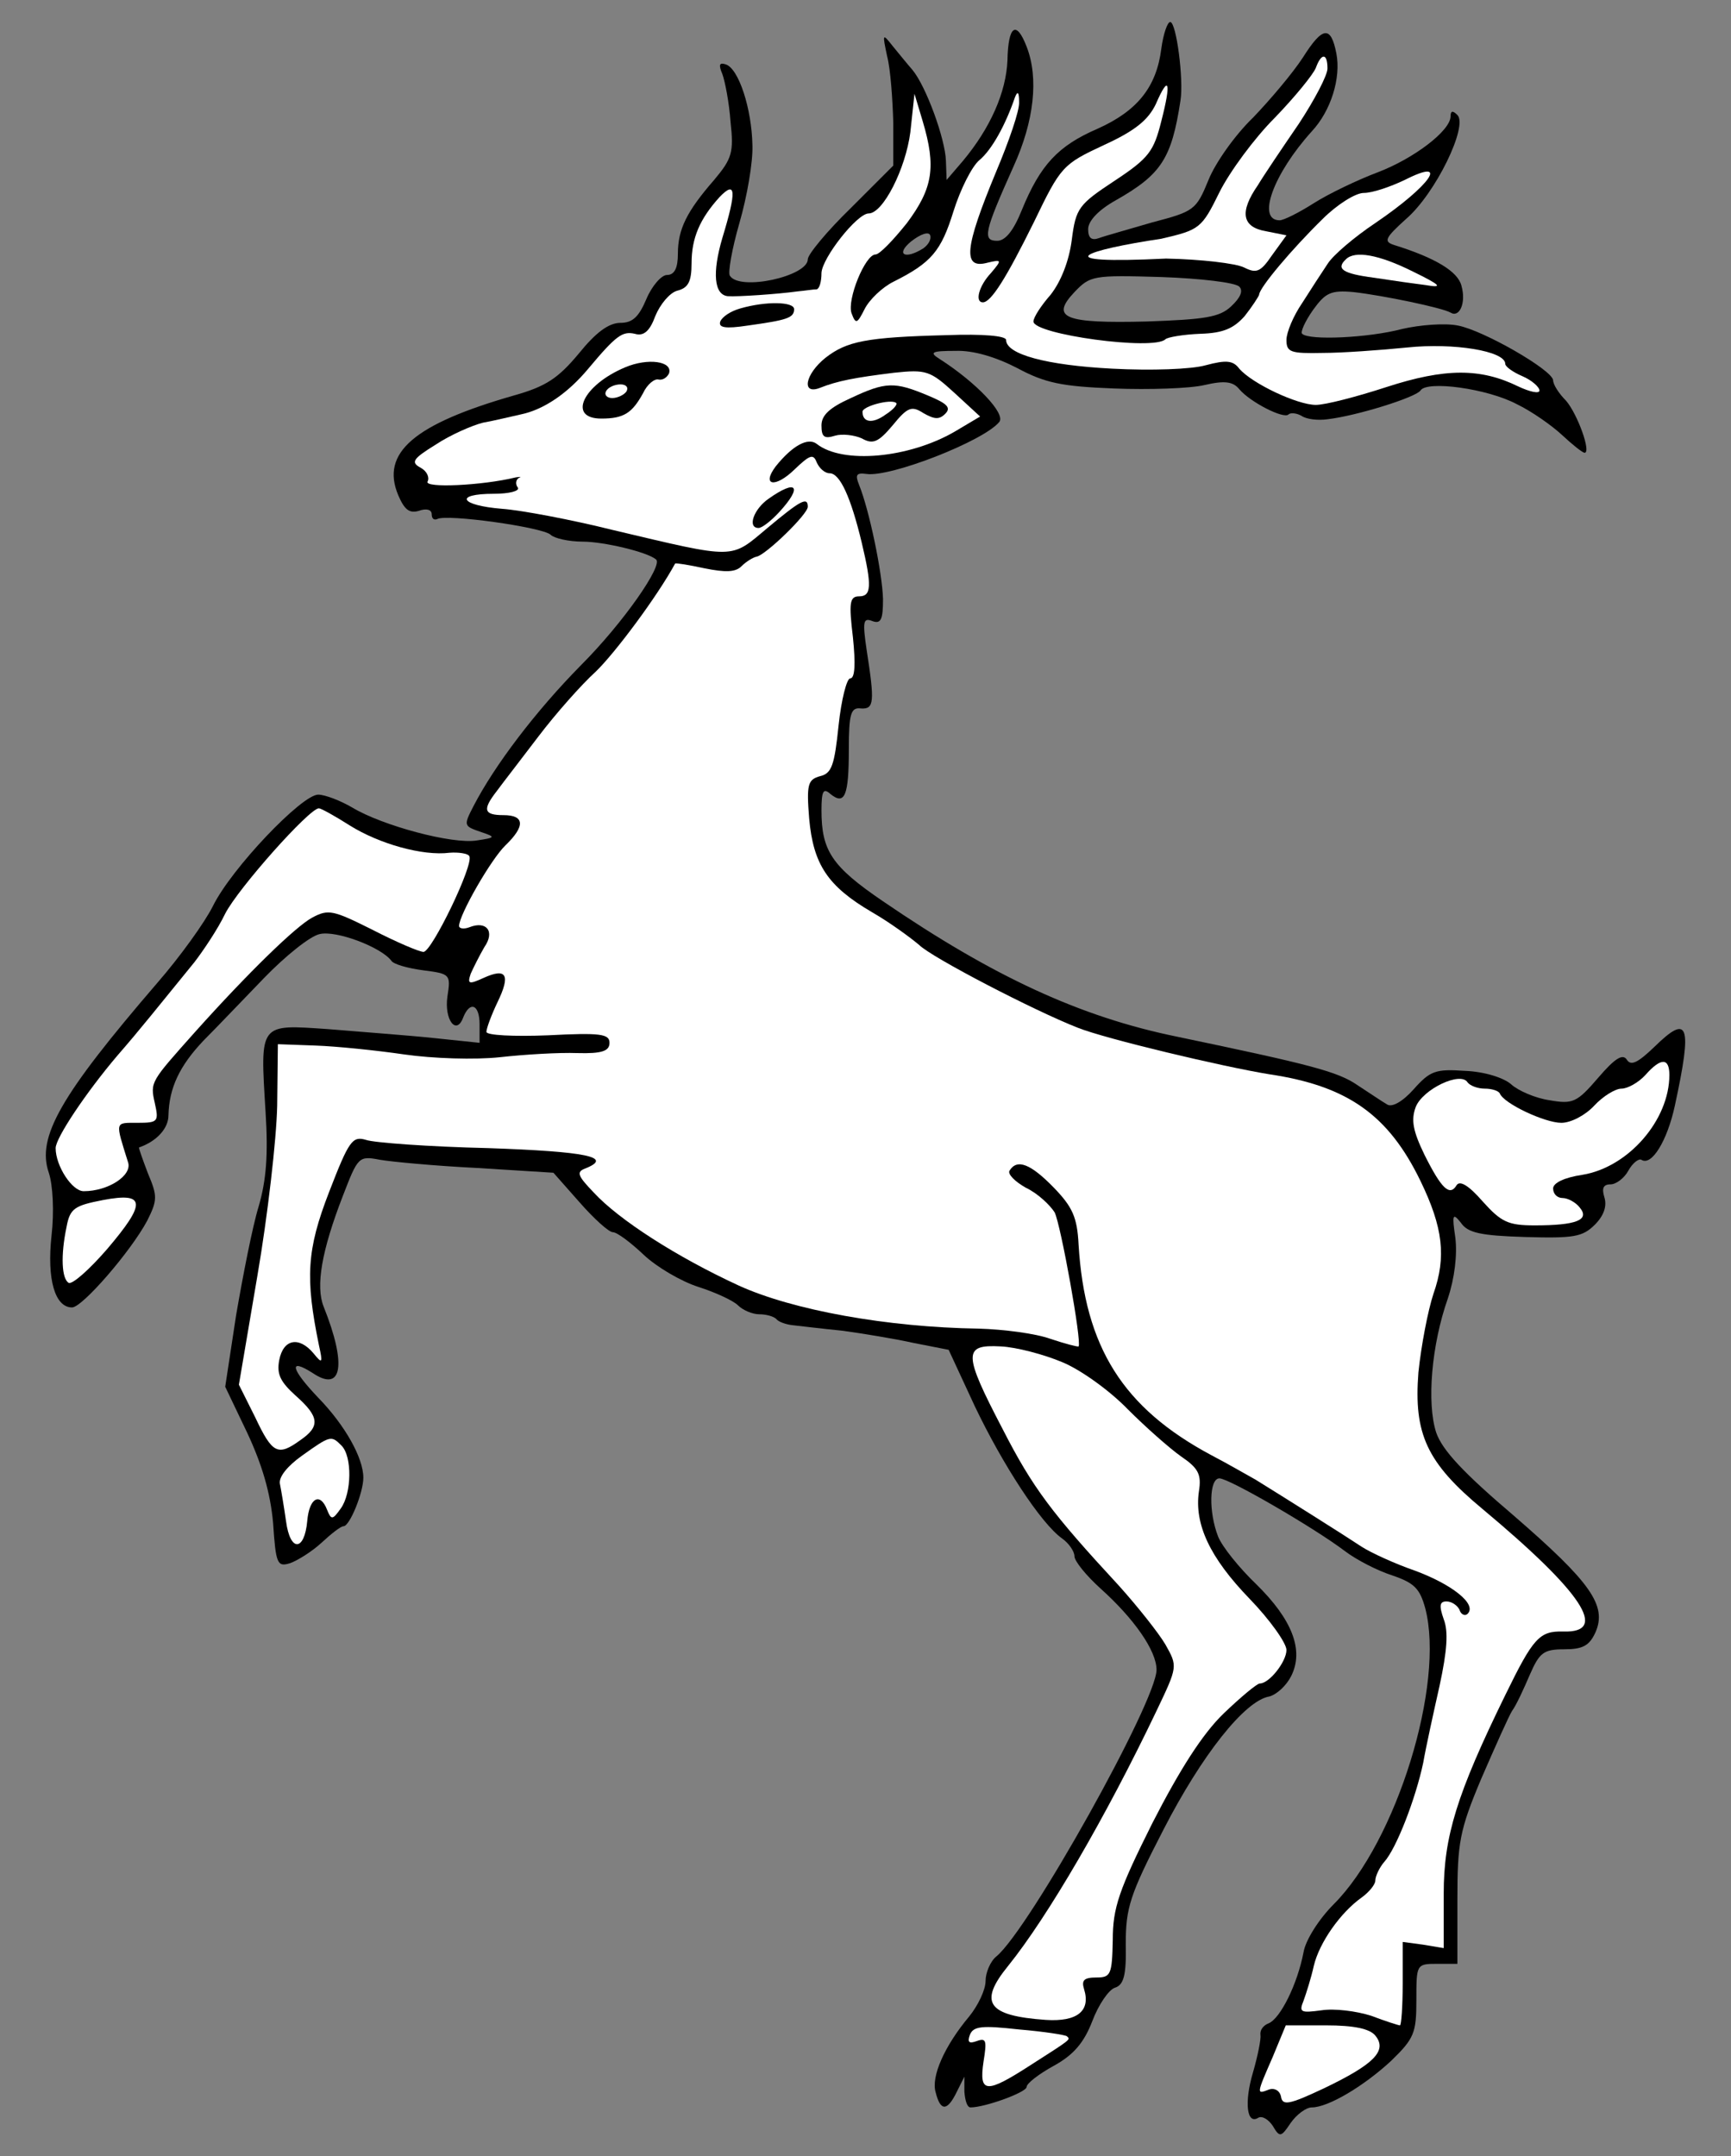 <?xml version="1.0" encoding="UTF-8" standalone="no"?>
<!DOCTYPE svg PUBLIC "-//W3C//DTD SVG 1.1//EN" "http://www.w3.org/Graphics/SVG/1.1/DTD/svg11.dtd">
<svg xmlns:dc="http://purl.org/dc/elements/1.1/" version="1.1" xmlns:xl="http://www.w3.org/1999/xlink" xmlns="http://www.w3.org/2000/svg" viewBox="49.5 60.75 265.5 330.75" width="265.5" height="330.75">
  <rect x="49.5" y="60.75" width="265.5" height="330.75" fill="#808080" stroke="none"/>
  <defs>
    <clipPath id="artboard_clip_path">
      <path d="M 49.5 60.75 L 315 60.75 L 315 391.5 L 49.5 391.5 Z"/>
    </clipPath>
  </defs>
  <g id="Stag_Springing_(1)" stroke="none" stroke-opacity="1" stroke-dasharray="none" fill="none" fill-opacity="1">
    <title>Stag Springing (1)</title>
    <g id="Stag_Springing_(1)_Layer_2" clip-path="url(#artboard_clip_path)">
      <title>Layer 2</title>
      <g id="Group_3">
        <g id="Graphic_20">
          <path d="M 227.622 68.215 C 226.888 74.088 223.951 77.759 217.868 80.486 C 211.785 83.108 209.059 86.045 206.227 92.967 C 204.968 96.113 203.71 97.686 202.451 97.686 C 200.144 97.686 200.458 96.323 204.968 86.254 C 208.115 79.332 208.849 72.725 206.961 67.901 C 205.388 63.81 204.129 64.649 204.024 69.998 C 203.815 74.927 201.402 80.381 197.207 85.415 L 194.69 88.352 L 194.585 85.415 C 194.48 82.059 191.544 73.984 189.446 71.466 C 188.712 70.627 187.349 68.949 186.405 67.796 C 184.832 65.803 184.832 65.908 185.566 69.369 C 186.09 71.362 186.405 75.976 186.51 79.542 L 186.51 86.149 L 180.007 92.652 C 176.336 96.218 173.4 99.784 173.4 100.518 C 173.4 103.14 162.912 105.447 161.444 103.035 C 161.129 102.615 161.758 98.945 162.912 94.959 C 164.066 90.974 165.01 85.625 164.905 83.003 C 164.8 77.445 162.807 71.257 160.814 70.627 C 159.871 70.313 159.661 70.627 160.29 72.096 C 160.71 73.249 161.339 76.501 161.549 79.437 C 162.073 84.157 161.758 85.101 159.032 88.352 C 154.836 93.176 153.473 95.903 153.473 99.679 C 153.473 101.881 152.949 102.93 151.795 102.93 C 150.956 102.93 149.488 104.608 148.649 106.601 C 147.495 109.328 146.551 110.272 144.663 110.272 C 142.88 110.272 140.888 111.74 138.266 114.991 C 135.119 118.767 133.231 120.025 128.407 121.389 C 112.99 125.794 107.851 130.198 110.578 136.701 C 111.522 138.903 112.256 139.533 113.724 139.113 C 114.878 138.694 115.717 138.903 115.717 139.637 C 115.717 140.267 116.031 140.581 116.556 140.372 C 117.919 139.533 132.812 141.63 133.966 142.784 C 134.49 143.308 136.692 143.833 138.895 143.833 C 142.041 143.833 148.753 145.406 150.117 146.559 C 151.27 147.399 145.083 156.313 138.58 162.816 C 131.658 169.843 125.366 178.128 122.114 184.421 C 120.541 187.462 120.646 187.462 123.373 188.406 C 125.575 189.14 125.47 189.245 122.639 189.665 C 118.863 190.294 108.061 187.357 103.551 184.63 C 101.768 183.582 99.356 182.638 98.307 182.638 C 95.79 182.638 84.987 193.965 82.156 199.733 C 80.897 202.25 77.121 207.494 73.66 211.479 C 58.768 228.784 55.097 235.182 56.985 240.636 C 57.614 242.523 57.824 246.614 57.404 250.284 C 56.67 256.997 57.929 261.297 60.551 261.297 C 62.124 261.297 69.57 252.696 72.087 247.977 C 73.66 244.831 73.66 244.201 72.192 240.74 C 71.353 238.538 70.724 236.755 70.829 236.755 C 73.556 235.811 75.338 233.818 75.338 231.826 C 75.443 227.631 77.017 224.274 80.687 220.394 C 82.68 218.401 86.875 213.996 90.021 210.745 C 93.273 207.389 97.048 204.348 98.517 204.033 C 101.034 203.404 107.956 206.026 109.529 208.123 C 109.844 208.648 112.046 209.277 114.458 209.591 C 118.548 210.116 118.653 210.221 118.129 213.577 C 117.605 217.143 119.492 219.66 120.541 216.828 C 121.59 214.206 123.058 214.835 123.058 217.877 L 123.058 220.709 L 116.031 219.974 C 112.046 219.555 104.809 219.031 99.88 218.611 C 89.182 217.877 89.392 217.562 90.231 231.301 C 90.651 237.909 90.336 241.789 89.182 245.775 C 88.239 248.816 86.77 256.367 85.721 262.45 L 84.043 273.462 L 87.4 280.489 C 89.707 285.419 90.965 289.719 91.385 294.333 C 91.804 300.626 92.014 301.15 94.007 300.521 C 95.161 300.102 97.363 298.738 98.831 297.375 C 100.3 296.011 101.768 294.858 102.187 294.858 C 103.131 294.858 105.229 289.719 105.229 287.411 C 105.229 284.37 102.397 279.336 98.307 275.14 C 94.112 270.736 93.692 268.953 97.468 271.365 C 101.978 274.406 102.712 270.106 99.146 261.192 C 97.887 258.045 98.831 252.592 102.082 244.201 C 104.39 238.223 104.495 238.014 107.746 238.643 C 109.529 238.957 116.241 239.587 122.639 239.901 L 134.385 240.636 L 138.37 245.145 C 140.573 247.662 142.88 249.76 143.51 249.76 C 144.139 249.76 146.236 251.333 148.229 253.221 C 150.222 255.109 153.997 257.311 156.619 258.15 C 159.241 258.989 161.968 260.248 162.702 260.982 C 163.436 261.716 164.905 262.345 165.953 262.345 C 167.002 262.345 168.156 262.66 168.575 263.079 C 168.89 263.499 170.044 263.918 171.093 264.023 C 172.036 264.128 175.497 264.548 178.644 264.862 C 181.79 265.282 186.824 266.121 189.656 266.75 L 195.005 267.799 L 198.99 276.399 C 203.29 285.419 209.163 294.438 212.415 296.745 C 213.463 297.48 214.302 298.738 214.302 299.472 C 214.302 300.206 216.085 302.409 218.288 304.402 C 223.427 309.016 226.888 313.946 226.888 316.882 C 226.888 321.707 207.381 356.631 202.346 360.826 C 201.402 361.56 200.668 363.343 200.668 364.602 C 200.668 365.965 199.515 368.377 198.151 370.056 C 194.376 374.565 192.278 379.285 193.012 381.697 C 193.746 384.634 194.795 384.634 196.263 381.592 L 197.417 379.285 L 197.417 381.592 C 197.522 382.956 197.837 384.004 198.361 384.004 C 200.563 384.004 206.961 381.697 206.961 380.858 C 206.961 380.334 208.849 378.865 211.156 377.607 C 214.198 375.929 215.771 374.041 217.029 370.79 C 217.973 368.273 219.546 365.965 220.49 365.651 C 221.854 365.231 222.273 363.763 222.168 358.938 C 222.168 353.38 222.798 351.387 227.937 341.424 C 233.81 329.992 240.417 321.602 244.193 320.972 C 245.346 320.658 246.815 319.294 247.549 317.826 C 249.542 313.841 247.654 309.121 242.2 303.772 C 239.578 301.255 236.956 298.004 236.327 296.431 C 234.859 292.655 234.964 287.516 236.537 287.516 C 238.005 287.516 251.01 295.067 255.729 298.633 C 257.512 299.997 260.764 301.675 263.071 302.409 C 266.427 303.563 267.266 304.402 268.105 307.443 C 271.147 319.085 263.7 343.207 254.051 352.855 C 251.849 355.058 249.751 358.309 249.437 360.197 C 248.493 365.126 245.871 370.37 244.088 371.104 C 243.249 371.419 242.725 372.153 242.829 372.887 C 242.934 373.517 242.41 376.139 241.676 378.656 C 240.312 383.27 240.732 386.731 242.515 385.578 C 243.144 385.263 244.088 385.892 244.717 386.836 C 245.766 388.619 245.976 388.619 247.444 386.417 C 248.388 385.053 249.856 384.004 250.695 384.004 C 253.212 384.004 258.666 380.753 262.861 376.873 C 266.427 373.412 266.742 372.573 266.742 367.538 C 266.742 362.085 266.742 361.98 269.888 361.98 L 273.034 361.98 L 273.034 352.226 C 273.034 343.416 273.349 341.529 276.705 333.558 C 278.803 328.733 280.9 324.014 281.425 323.175 C 282.054 322.336 283.208 319.819 284.152 317.616 C 285.62 314.26 286.249 313.736 289.395 313.736 C 292.227 313.736 293.276 313.211 294.22 311.114 C 296.003 307.024 293.486 303.458 281.739 293.284 C 273.978 286.677 270.727 283.216 269.783 280.489 C 268.315 275.98 269.049 267.065 271.566 259.933 C 272.615 256.787 273.034 253.221 272.72 250.599 C 272.195 247.033 272.3 246.718 273.559 248.292 C 274.608 249.865 276.6 250.284 283.417 250.494 C 290.864 250.704 292.227 250.494 294.115 248.606 C 295.478 247.243 296.003 245.775 295.583 244.411 C 295.164 243.048 295.374 242.418 296.527 242.418 C 297.366 242.418 298.625 241.475 299.254 240.321 C 299.883 239.167 300.827 238.433 301.247 238.643 C 302.82 239.692 305.232 235.706 306.386 230.357 C 309.113 217.772 308.483 216.199 303.239 221.338 C 300.722 223.75 299.674 224.274 299.044 223.331 C 298.415 222.282 297.156 223.121 294.639 226.057 C 291.388 229.833 290.759 230.148 287.193 229.518 C 284.991 229.204 282.369 228.05 281.32 227.106 C 280.166 226.057 277.125 225.113 274.188 225.009 C 269.678 224.694 268.839 225.009 266.322 227.84 C 264.644 229.728 262.966 230.672 262.232 230.148 C 261.498 229.728 259.505 228.365 257.722 227.211 C 254.681 225.113 250.59 224.065 230.034 219.765 C 215.142 216.723 201.822 210.535 184.936 198.999 C 177.071 193.65 175.497 191.238 175.497 185.05 C 175.497 182.008 175.812 181.589 176.861 182.533 C 179.063 184.316 179.693 182.847 179.693 175.716 C 179.693 170.157 180.007 169.213 181.58 169.423 C 183.573 169.528 183.678 168.479 182.419 160.403 C 181.79 156.103 181.895 155.474 183.258 155.999 C 184.622 156.523 184.936 155.789 184.936 152.642 C 184.832 148.657 182.839 139.008 181.266 135.128 C 180.636 133.555 180.846 133.24 182.419 133.45 C 186.09 133.974 200.354 128.416 202.766 125.479 C 203.815 124.22 199.2 119.396 193.641 115.83 C 191.963 114.781 192.383 114.572 196.054 114.572 C 198.78 114.467 202.241 115.515 205.493 117.194 C 209.793 119.501 212.31 120.025 220.385 120.34 C 225.734 120.55 232.027 120.34 234.229 119.815 C 237.376 119.081 238.634 119.291 239.578 120.445 C 241.256 122.437 246.395 125.059 247.129 124.325 C 247.444 124.011 248.388 124.115 249.122 124.535 C 249.856 125.059 251.639 125.269 253.107 125.059 C 257.617 124.535 266.637 121.703 267.371 120.654 C 268.315 119.081 277.649 120.34 282.159 122.752 C 284.361 123.801 287.508 126.003 289.081 127.472 C 290.654 128.94 292.227 130.198 292.542 130.198 C 293.591 130.198 291.493 124.325 289.71 122.228 C 288.556 121.074 287.717 119.711 287.717 119.081 C 287.613 117.508 277.02 111.425 273.139 110.691 C 271.147 110.272 267.266 110.586 264.539 111.215 C 259.4 112.579 250.276 112.998 249.227 111.95 C 248.912 111.74 249.647 110.062 250.905 108.279 C 252.793 105.657 253.632 105.237 257.093 105.552 C 261.708 106.076 270.727 107.964 271.986 108.698 C 273.349 109.537 274.398 107.23 273.664 104.608 C 273.139 102.406 269.678 100.308 263.281 98.315 C 261.708 97.791 261.917 97.267 265.169 94.33 C 269.678 90.45 274.712 80.067 273.034 78.388 C 272.3 77.654 271.986 77.759 271.986 78.598 C 271.986 80.801 266.322 85.101 260.764 87.198 C 257.722 88.352 253.317 90.45 251.01 91.918 C 248.703 93.386 246.395 94.54 245.766 94.54 C 242.2 94.54 244.822 87.408 250.695 80.906 C 253.632 77.759 255.205 72.725 254.471 68.949 C 253.632 64.649 252.373 64.754 249.332 69.579 C 247.759 71.991 244.298 76.081 241.676 78.808 C 238.949 81.43 235.907 85.73 234.859 88.352 C 232.971 92.967 232.656 93.176 226.259 94.854 C 222.693 95.903 218.917 96.952 218.078 97.267 C 216.924 97.686 216.4 97.267 216.4 95.903 C 216.4 94.645 217.973 92.967 220.595 91.498 C 227.622 87.513 229.195 85.101 230.559 76.186 C 231.083 73.04 229.929 64.125 228.985 64.125 C 228.566 64.125 227.937 65.908 227.622 68.215 Z M 191.124 98.84 L 191.124 98.84 C 188.293 100.623 186.824 99.784 189.237 97.791 C 190.705 96.637 191.963 96.218 192.173 96.847 C 192.383 97.476 191.858 98.315 191.124 98.84 Z M 239.578 104.713 L 239.578 104.713 C 240.207 105.342 239.788 106.391 238.32 107.754 C 236.537 109.433 234.229 109.747 225.42 110.062 C 212.834 110.376 210.527 109.537 214.302 105.552 C 216.715 103.035 217.134 102.93 227.622 103.245 C 233.6 103.454 238.949 104.084 239.578 104.713 Z" fill="black"/>
        </g>
        <g id="Graphic_19">
          <path d="M 227.622 79.332 C 226.468 83.947 225.734 84.996 220.49 88.457 C 214.932 92.128 214.512 92.652 213.883 97.581 C 213.463 100.832 212.205 103.979 210.632 105.972 C 209.163 107.65 208.01 109.433 208.01 110.062 C 208.01 112.054 226.468 114.572 228.251 112.789 C 228.566 112.474 230.978 112.054 233.6 111.95 C 237.166 111.845 238.739 111.111 240.417 109.223 C 241.571 107.754 242.515 106.286 242.62 105.972 C 242.62 104.923 247.654 98.945 252.373 94.33 C 254.576 92.128 257.408 90.345 258.666 90.345 C 260.029 90.345 262.756 89.401 264.959 88.352 C 271.986 84.786 268.944 89.191 260.449 94.959 C 257.303 97.057 253.947 99.889 253.107 101.252 C 252.268 102.511 250.486 105.237 249.227 107.23 C 247.864 109.223 246.815 111.74 246.815 112.894 C 246.815 114.781 247.444 114.991 252.373 114.886 C 255.31 114.886 261.183 114.467 265.378 114.047 C 272.405 113.313 280.376 114.572 280.376 116.564 C 280.376 116.984 281.53 117.823 282.998 118.452 C 284.466 119.081 285.62 120.13 285.62 120.654 C 285.62 121.179 284.152 120.864 282.369 120.025 C 276.6 117.194 271.147 117.194 262.127 120.13 C 257.617 121.598 252.793 122.857 251.325 122.857 C 248.493 122.857 241.571 119.606 239.578 117.298 C 238.634 116.04 237.585 115.935 234.439 116.774 C 232.237 117.403 226.049 117.613 220.071 117.298 C 210.002 116.774 203.815 115.096 203.815 112.894 C 203.815 112.264 200.249 111.95 194.69 112.159 C 182.315 112.474 179.378 113.103 176.127 115.62 C 172.98 118.137 172.351 121.389 175.288 120.235 C 177.91 119.186 180.636 118.662 186.615 117.928 C 191.544 117.403 192.173 117.613 195.844 120.969 L 199.829 124.64 L 195.949 126.947 C 188.922 131.037 178.749 131.981 174.763 128.835 C 173.4 127.786 170.988 129.15 168.471 132.296 C 166.268 135.233 168.366 135.652 171.302 132.82 C 173.714 130.513 174.239 130.303 174.763 131.667 C 175.183 132.611 176.022 133.345 176.756 133.345 C 178.329 133.345 180.007 137.016 181.685 144.042 C 183.258 150.65 183.154 152.223 181.266 152.223 C 179.797 152.223 179.693 153.272 180.322 158.516 C 180.741 162.606 180.636 164.808 179.902 164.808 C 179.378 164.808 178.539 168.06 178.119 172.045 C 177.49 178.128 177.071 179.386 175.288 179.806 C 173.4 180.33 173.19 181.065 173.61 186.308 C 174.239 193.335 176.441 196.691 183.258 200.677 C 185.985 202.25 189.132 204.557 190.495 205.711 C 192.383 207.599 208.115 215.779 214.827 218.401 C 219.022 220.079 237.061 224.379 244.193 225.533 C 256.149 227.316 262.442 231.721 267.371 241.894 C 270.832 249.026 271.356 253.536 269.364 259.199 C 268.525 261.716 267.476 267.17 267.056 271.26 C 266.322 280.699 268.315 285.104 276.915 292.236 C 292.227 305.031 296.317 311.219 289.291 311.009 C 285.62 310.904 284.676 311.953 280.376 320.763 C 272.93 335.97 270.937 342.473 270.937 351.177 L 270.937 359.568 L 267.791 359.043 L 264.644 358.624 L 264.644 365.021 C 264.644 368.482 264.434 371.419 264.225 371.419 C 264.015 371.419 262.022 370.79 259.82 369.951 C 257.512 369.216 254.156 368.797 252.164 369.112 C 249.017 369.531 248.703 369.426 249.437 367.643 C 249.856 366.49 250.59 364.182 251.01 362.295 C 251.849 358.729 255.1 354.114 258.351 351.807 C 259.505 350.968 260.449 349.814 260.449 349.185 C 260.449 348.555 261.078 347.192 261.812 346.353 C 263.7 344.255 266.637 336.599 267.791 331.146 C 268.21 328.733 269.364 323.49 270.308 319.294 C 271.461 313.946 271.671 311.009 270.937 309.121 C 270.203 307.024 270.308 306.394 271.356 306.394 C 272.195 306.394 273.034 307.024 273.349 307.653 C 273.559 308.387 274.188 308.702 274.608 308.282 C 276.076 306.814 272.195 303.772 266.532 301.675 C 263.49 300.626 259.82 298.948 258.351 298.004 C 255.834 296.326 246.5 290.453 242.095 287.726 C 240.942 287.097 237.9 285.314 235.278 283.95 C 221.749 276.714 215.876 267.38 214.932 251.648 C 214.722 247.453 213.988 245.879 211.156 242.943 C 207.59 239.272 205.493 238.433 204.339 240.321 C 204.024 240.845 205.178 241.999 206.856 242.943 C 208.639 243.782 210.527 245.565 211.261 246.718 C 212.205 248.606 215.456 266.645 214.932 267.275 C 214.827 267.38 212.834 266.855 210.632 266.121 C 208.324 265.282 203.395 264.653 199.619 264.548 C 185.566 264.338 171.093 261.716 162.807 257.94 C 153.263 253.536 144.453 247.872 140.573 243.677 C 138.161 241.16 137.846 240.531 139.209 240.006 C 143.719 238.223 139.419 237.384 124.422 236.86 C 115.297 236.65 106.802 236.021 105.648 235.601 C 103.551 234.972 103.026 235.706 99.985 243.572 C 96.524 252.487 96.314 256.787 98.412 267.065 C 99.041 269.897 98.936 270.001 97.573 268.323 C 95.37 265.701 92.958 266.121 92.329 269.372 C 91.909 271.575 92.539 272.728 94.846 274.826 C 98.517 278.077 98.621 279.545 95.58 281.643 C 92.119 284.16 91.28 283.741 88.658 278.182 L 86.141 273.148 L 88.973 256.472 C 90.546 247.348 91.909 235.496 92.014 230.357 L 92.119 220.918 L 97.887 221.128 C 101.034 221.233 107.222 221.862 111.522 222.492 C 115.926 223.121 122.324 223.331 126.205 222.911 C 129.98 222.492 135.224 222.177 138.056 222.282 C 141.831 222.387 142.985 221.967 142.985 220.709 C 142.985 219.345 141.622 219.135 133.546 219.555 C 128.302 219.765 124.107 219.555 124.107 219.031 C 124.107 218.506 124.841 216.513 125.785 214.521 C 127.883 210.221 127.148 209.172 123.687 210.745 C 121.38 211.794 121.17 211.689 121.695 210.116 C 122.114 209.172 123.058 207.284 123.792 206.026 C 125.47 203.613 124.107 201.935 121.485 202.984 C 120.646 203.299 119.912 203.194 119.912 202.774 C 119.912 201.096 124.841 192.496 127.044 190.399 C 130.085 187.462 129.98 185.784 126.729 185.784 C 123.687 185.784 123.478 184.945 125.68 182.113 C 126.519 180.96 129.456 177.184 132.078 173.723 C 134.7 170.262 138.685 165.752 140.888 163.76 C 143.824 160.928 150.327 152.223 153.053 147.189 C 153.158 147.084 155.151 147.399 157.563 147.923 C 160.71 148.552 162.283 148.552 163.227 147.608 C 163.961 146.874 165.01 146.245 165.534 146.14 C 166.897 145.93 173.4 139.637 173.4 138.484 C 173.4 136.911 172.351 137.435 167.212 141.735 C 161.444 146.559 162.597 146.559 143.51 142.05 C 137.217 140.477 129.456 139.008 126.519 138.798 C 120.017 138.274 119.073 136.491 125.261 136.491 C 127.568 136.491 129.246 136.072 128.931 135.547 C 128.512 135.023 128.617 134.394 129.036 134.079 C 129.561 133.869 129.351 133.869 128.617 133.974 C 123.478 135.233 114.458 135.652 115.087 134.603 C 115.402 133.974 114.983 133.03 114.039 132.506 C 112.465 131.667 112.78 131.142 116.346 128.94 C 118.548 127.472 121.905 126.003 123.583 125.584 C 125.366 125.269 127.883 124.64 129.351 124.325 C 132.917 123.591 136.588 121.074 139.734 117.298 C 144.034 112.159 144.978 111.53 146.866 111.95 C 148.229 112.369 149.173 111.53 150.012 109.223 C 150.746 107.44 152.214 105.657 153.368 105.342 C 155.046 104.923 155.571 103.979 155.571 101.147 C 155.571 97.267 156.829 94.33 159.871 90.974 C 162.388 88.352 162.493 90.03 160.29 97.267 C 158.717 102.615 159.032 105.972 161.129 106.181 C 162.597 106.286 168.785 105.867 171.827 105.447 C 172.98 105.342 174.239 105.132 174.763 105.132 C 175.183 105.028 175.497 103.979 175.497 102.615 C 175.602 100.308 180.951 93.491 182.734 93.491 C 184.936 93.491 188.397 86.674 189.132 81.01 L 189.761 75.137 L 191.019 79.332 C 193.117 86.359 192.593 89.61 188.607 94.959 C 186.51 97.581 184.412 99.784 183.783 99.784 C 182.21 99.784 179.378 106.706 180.112 108.803 C 180.741 110.481 180.951 110.481 182.105 108.174 C 182.839 106.706 184.832 104.818 186.51 103.979 C 192.383 101.042 193.851 99.259 195.739 93.176 C 196.788 89.82 198.571 86.254 199.724 85.31 C 201.612 83.737 203.71 79.962 205.178 75.662 C 205.598 74.613 205.807 74.927 205.807 76.396 C 205.912 77.654 204.234 82.479 202.241 87.198 C 197.417 98.84 197.102 102.091 200.983 101.042 C 203.185 100.518 203.185 100.623 201.507 102.615 C 199.619 104.608 198.99 107.125 200.249 107.125 C 201.507 107.125 203.815 103.454 208.115 94.75 C 212.205 86.254 212.52 85.94 218.812 83.003 C 223.637 80.801 225.629 79.123 226.783 76.71 C 228.776 72.096 229.195 73.249 227.622 79.332 Z" fill="#FFFFFF"/>
        </g>
        <g id="Graphic_18">
          <path d="M 266.217 102.406 C 270.517 104.503 270.832 104.923 268.315 104.503 C 266.637 104.293 262.966 103.769 260.239 103.35 C 255.415 102.72 254.366 101.986 255.939 100.518 C 257.303 99.154 260.973 99.784 266.217 102.406 Z" fill="#FFFFFF"/>
        </g>
        <g id="Graphic_17">
          <path d="M 103.131 187.357 C 107.641 190.189 114.353 192.077 118.444 191.552 C 119.807 191.447 121.275 191.657 121.485 192.077 C 122.219 193.335 115.717 206.76 114.458 206.76 C 113.829 206.76 110.368 205.291 106.697 203.404 C 100.614 200.362 99.88 200.152 97.363 201.516 C 94.846 202.879 87.609 209.906 79.429 219.031 C 72.612 226.687 72.507 226.687 73.241 229.938 C 73.87 232.77 73.765 232.979 70.619 232.979 C 67.053 232.979 67.158 232.665 69.151 239.062 C 69.78 241.055 66.109 243.467 62.334 243.467 C 60.551 243.467 58.034 239.587 58.034 236.86 C 58.034 235.287 62.753 228.26 67.473 222.701 C 71.038 218.611 73.765 215.15 79.324 208.333 C 80.687 206.55 82.89 203.299 84.043 200.887 C 86.036 197.006 96.943 184.735 98.412 184.735 C 98.726 184.735 100.824 185.889 103.131 187.357 Z" fill="#FFFFFF"/>
        </g>
        <g id="Graphic_16">
          <path d="M 305.547 225.638 C 305.547 232.56 299.254 239.796 292.227 240.95 C 289.395 241.37 287.717 242.209 287.717 243.048 C 287.717 243.887 288.347 244.516 289.186 244.516 C 289.92 244.516 291.178 245.145 291.808 245.984 C 293.381 247.872 291.283 248.711 284.886 248.711 C 280.795 248.711 279.747 248.187 276.915 245.04 C 274.817 242.628 273.454 241.789 272.93 242.523 C 271.881 244.306 270.622 243.153 268 237.909 C 266.217 234.238 265.903 232.56 266.637 230.567 C 267.686 227.84 273.559 225.009 274.608 226.792 C 275.027 227.316 276.181 227.735 277.23 227.735 C 278.278 227.735 279.327 228.05 279.537 228.47 C 280.166 230.043 286.459 232.979 288.976 232.979 C 290.444 232.979 292.647 231.826 294.01 230.357 C 295.374 228.889 297.261 227.735 298.205 227.735 C 299.149 227.735 300.827 226.792 301.876 225.638 C 304.288 222.911 305.547 223.016 305.547 225.638 Z" fill="#FFFFFF"/>
        </g>
        <g id="Graphic_15">
          <path d="M 65.899 252.382 C 63.173 255.528 60.551 257.836 60.026 257.521 C 58.977 256.892 58.768 253.431 59.712 248.921 C 60.236 246.089 60.97 245.67 65.27 244.831 C 71.877 243.572 71.982 245.25 65.899 252.382 Z" fill="#FFFFFF"/>
        </g>
        <g id="Graphic_14">
          <path d="M 212.415 269.687 C 215.246 270.841 219.756 274.092 222.483 276.923 C 225.21 279.65 228.881 282.901 230.664 284.16 C 233.285 285.943 233.81 286.887 233.39 289.509 C 232.656 294.543 235.068 299.682 241.151 305.975 C 244.298 309.226 246.815 312.792 246.815 313.841 C 246.815 315.624 244.193 318.98 242.725 318.98 C 242.305 318.98 239.788 321.077 237.166 323.594 C 233.915 326.741 230.454 332.194 226.259 340.375 C 221.12 350.653 220.176 353.38 220.176 358.309 C 220.071 363.658 219.861 364.077 217.659 364.077 C 215.771 364.077 215.351 364.497 215.771 365.86 C 216.82 369.216 214.722 370.895 209.898 370.58 C 200.983 369.951 199.515 367.958 204.129 362.295 C 210.212 354.743 219.127 339.431 226.888 323.175 C 230.139 316.358 230.139 316.358 228.251 313.002 C 227.203 311.219 223.951 307.128 221.12 303.982 C 210.841 292.865 207.905 288.984 203.29 279.965 C 197.207 268.323 197.207 266.96 202.976 267.275 C 205.388 267.38 209.688 268.533 212.415 269.687 Z" fill="#FFFFFF"/>
        </g>
        <g id="Graphic_13">
          <path d="M 101.873 282.482 C 103.551 284.16 103.446 289.824 101.768 292.131 C 100.509 293.914 100.3 293.914 99.67 292.341 C 98.621 289.614 96.943 290.453 96.629 294.019 C 96.209 298.738 94.007 298.843 93.378 294.123 C 93.063 291.921 92.643 289.404 92.434 288.355 C 92.224 287.306 93.587 285.628 95.79 284.055 C 100.195 280.909 100.3 280.909 101.873 282.482 Z" fill="#FFFFFF"/>
        </g>
        <g id="Graphic_12">
          <path d="M 213.149 373.097 C 213.673 373.621 213.988 373.412 207.59 377.502 C 200.773 381.907 199.619 381.907 200.354 376.978 C 200.878 373.726 200.773 373.307 199.305 373.831 C 198.151 374.251 197.837 374.041 198.256 372.887 C 198.78 371.524 200.144 371.419 205.807 372.048 C 209.583 372.363 212.939 372.887 213.149 373.097 Z" fill="#FFFFFF"/>
        </g>
        <g id="Graphic_11">
          <path d="M 260.449 372.992 C 262.337 375.299 260.239 377.397 252.583 381.068 C 247.234 383.585 246.186 383.795 245.976 382.326 C 245.766 381.382 244.927 380.963 244.088 381.278 C 242.2 382.012 242.2 382.012 244.717 376.243 L 246.71 371.419 L 252.898 371.419 C 257.198 371.419 259.61 371.943 260.449 372.992 Z" fill="#FFFFFF"/>
        </g>
        <g id="Graphic_10">
          <path d="M 163.017 108.069 C 161.549 108.489 160.29 109.328 159.975 110.062 C 159.661 111.006 160.71 111.215 164.171 110.691 C 170.149 109.852 171.302 109.537 171.302 108.174 C 171.302 107.02 167.002 106.915 163.017 108.069 Z" fill="black"/>
        </g>
        <g id="Graphic_9">
          <path d="M 145.397 117.089 C 138.895 119.815 136.483 124.955 141.727 124.955 C 145.188 124.955 146.446 124.115 148.124 121.074 C 148.753 119.711 149.907 118.767 150.536 118.976 C 151.166 119.081 151.795 118.662 152.11 118.033 C 152.739 116.145 148.858 115.62 145.397 117.089 Z" fill="black"/>
        </g>
        <g id="Graphic_8">
          <path d="M 145.607 120.759 C 145.292 121.284 144.244 121.808 143.405 121.808 C 142.566 121.808 142.146 121.284 142.461 120.759 C 142.775 120.13 143.824 119.711 144.663 119.711 C 145.502 119.711 145.922 120.13 145.607 120.759 Z" fill="#FFFFFF"/>
        </g>
        <g id="Graphic_7">
          <path d="M 180.007 121.808 C 176.756 123.276 175.497 124.43 175.497 126.003 C 175.497 127.786 175.917 128.101 177.595 127.576 C 178.644 127.262 180.532 127.472 181.685 127.996 C 183.363 128.94 184.202 128.625 186.405 126.003 C 188.712 123.172 189.341 122.962 191.124 124.115 C 192.802 125.059 193.537 125.164 194.48 124.22 C 195.424 123.276 194.795 122.647 191.754 121.389 C 186.719 119.291 185.356 119.291 180.007 121.808 Z" fill="black"/>
        </g>
        <g id="Graphic_6">
          <path d="M 185.356 124.325 C 183.363 125.794 181.79 125.584 181.79 123.906 C 181.79 123.067 186.09 121.913 186.929 122.542 C 187.244 122.752 186.51 123.591 185.356 124.325 Z" fill="#FFFFFF"/>
        </g>
        <g id="Graphic_5">
          <path d="M 167.422 137.225 C 165.114 138.798 164.066 141.735 165.849 141.735 C 166.373 141.735 167.736 140.686 168.995 139.323 C 172.666 135.337 171.722 134.184 167.422 137.225 Z" fill="black"/>
        </g>
        <g id="Graphic_4">
          <path d="M 253.107 71.257 C 253.107 72.306 251.115 76.081 248.703 79.752 C 246.186 83.423 243.354 87.618 242.41 89.191 C 239.578 93.281 239.998 95.589 243.668 96.218 L 246.815 96.847 L 244.612 99.889 C 242.829 102.511 242.2 102.72 240.312 101.776 C 239.054 101.147 233.705 100.518 228.356 100.413 C 209.359 101.335 216.053 99.103 227.622 97.371 C 233.495 96.008 233.81 95.798 236.537 90.24 C 238.11 87.093 241.886 81.954 245.032 78.808 C 248.073 75.662 250.905 72.201 251.325 71.152 C 252.164 68.845 253.107 68.845 253.107 71.257 Z" fill="#FFFFFF"/>
        </g>
      </g>
    </g>
  </g>
</svg>
